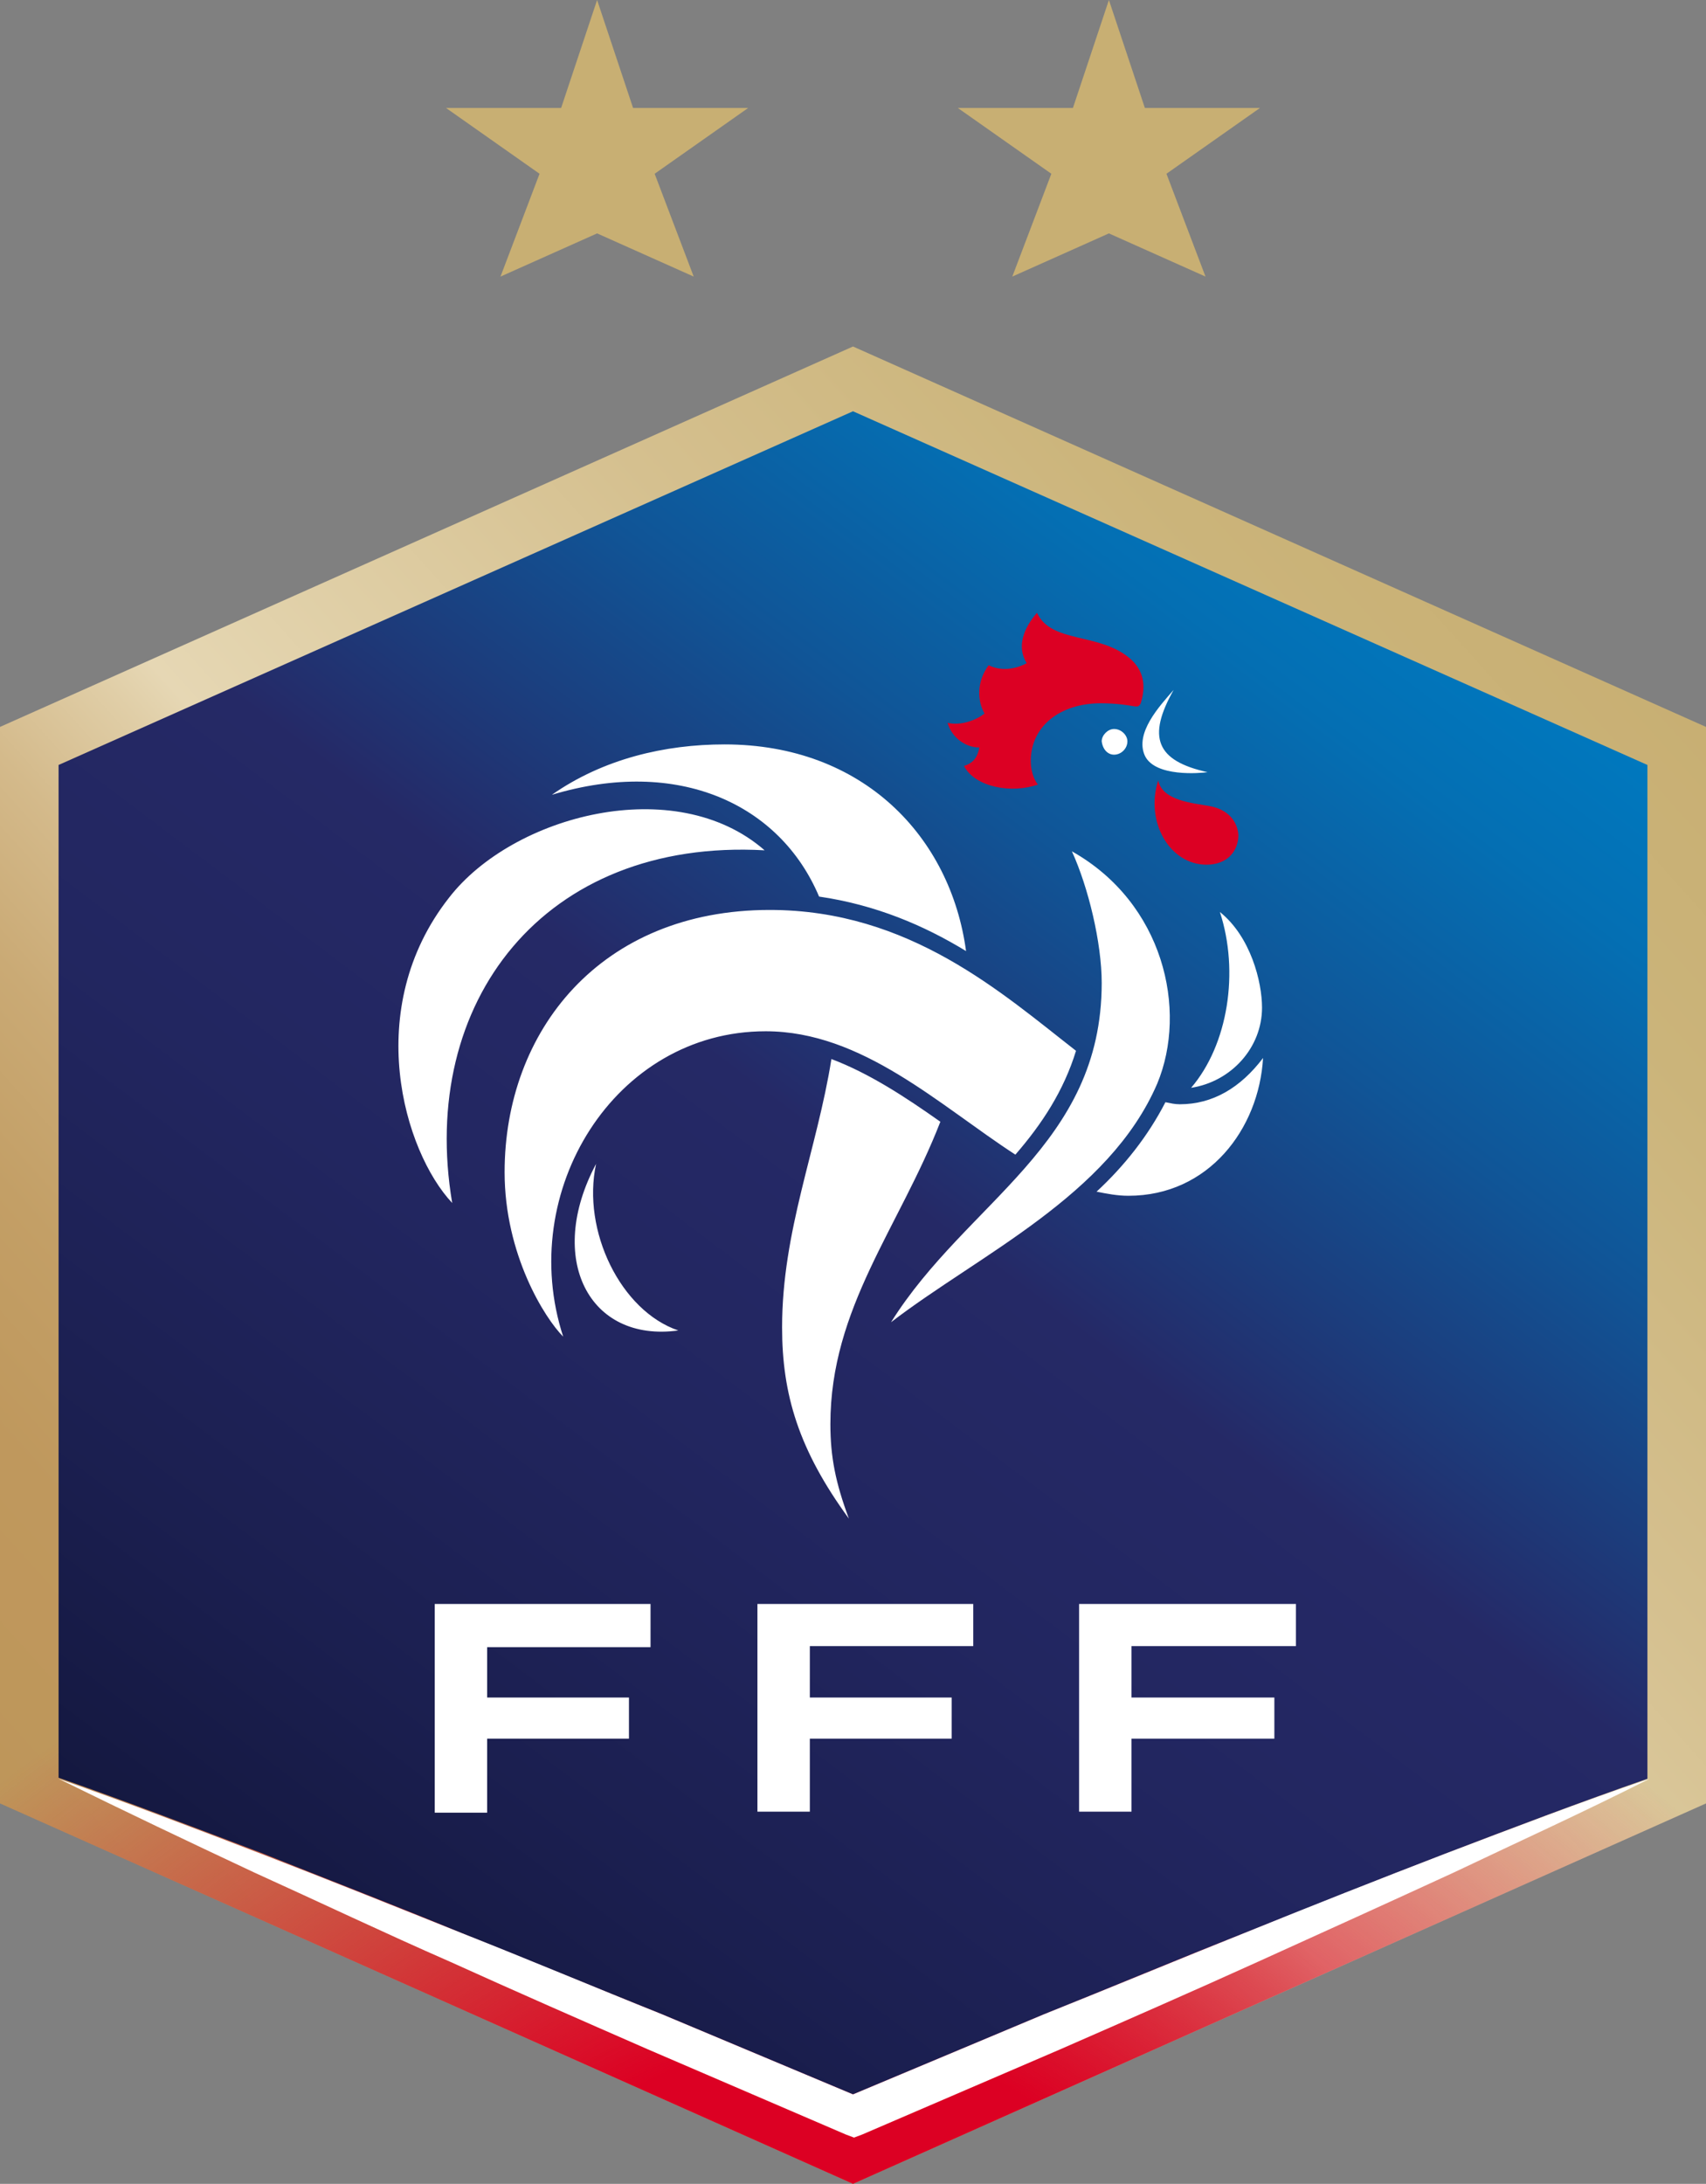 <?xml version="1.0" encoding="UTF-8"?>
<!-- Generator: Adobe Illustrator 26.1.0, SVG Export Plug-In . SVG Version: 6.00 Build 0)  -->
<svg version="1.1" id="Calque_1" xmlns="http://www.w3.org/2000/svg" xmlns:xlink="http://www.w3.org/1999/xlink" x="0px" y="0px" viewBox="0 0 166 212.4" style="enable-background:new 0 0 166 212.4;" xml:space="preserve">
<rect x="0" y="0" width="166" height="212.4" fill="#808080" stroke="none"/>
<style type="text/css">
	.st0{fill:url(#SVGID_1_);}
	.st1{fill:url(#SVGID_00000085932288142428216880000005638911137061968804_);}
	.st2{fill:url(#SVGID_00000037692427627422902240000009437205416267671225_);}
	.st3{fill:#FFFFFF;}
	.st4{fill:#DC0023;}
	.st5{fill:#C8AF73;}
</style>
<g>
	<g>
		<g>
			<g>
				<linearGradient id="SVGID_1_" gradientUnits="userSpaceOnUse" x1="11.138" y1="187.786" x2="154.872" y2="58.367">
					<stop offset="0" style="stop-color:#BE965A"/>
					<stop offset="0.123" style="stop-color:#BF985D"/>
					<stop offset="0.209" style="stop-color:#C39F66"/>
					<stop offset="0.284" style="stop-color:#CAAA75"/>
					<stop offset="0.353" style="stop-color:#D4BA8B"/>
					<stop offset="0.416" style="stop-color:#E0CEA7"/>
					<stop offset="0.44" style="stop-color:#E6D7B4"/>
					<stop offset="0.463" style="stop-color:#E4D5B0"/>
					<stop offset="0.688" style="stop-color:#D5C08F"/>
					<stop offset="0.874" style="stop-color:#CBB47A"/>
					<stop offset="0.999" style="stop-color:#C8AF73"/>
				</linearGradient>
				<path class="st0" d="M0,175.4l83,37l83-37V70.7l-83-37l-83,37V175.4z"/>
				
					<radialGradient id="SVGID_00000047758076125550442820000008330760636288015799_" cx="3151.316" cy="409.772" r="52.048" gradientTransform="matrix(2 0 0 1.307 -6222.555 -318.71)" gradientUnits="userSpaceOnUse">
					<stop offset="0.268" style="stop-color:#DC0023"/>
					<stop offset="1" style="stop-color:#DC0023;stop-opacity:0"/>
				</radialGradient>
				<path style="fill:url(#SVGID_00000047758076125550442820000008330760636288015799_);" d="M0,175.4l83,37l83-37V70.7l-83-37      l-83,37V175.4z"/>
				
					<linearGradient id="SVGID_00000060721032280896856100000008267231039842581912_" gradientUnits="userSpaceOnUse" x1="134.674" y1="55.126" x2="31.336" y2="192.26">
					<stop offset="0" style="stop-color:#0078BE"/>
					<stop offset="8.750582e-02" style="stop-color:#046FB3"/>
					<stop offset="0.239" style="stop-color:#105597"/>
					<stop offset="0.436" style="stop-color:#242C6A"/>
					<stop offset="0.45" style="stop-color:#252966"/>
					<stop offset="0.62" style="stop-color:#222660"/>
					<stop offset="0.841" style="stop-color:#1B1F50"/>
					<stop offset="1" style="stop-color:#141840"/>
				</linearGradient>
				<path style="fill:url(#SVGID_00000060721032280896856100000008267231039842581912_);" d="M44.9,188c6.5,2.6,13,5.3,19.5,7.9      l18.6,7.8l18.6-7.8c6.5-2.6,12.9-5.3,19.5-7.9c6.5-2.6,13-5.2,19.5-7.7c6.5-2.5,13.1-5,19.7-7.3h0V74.4L83,40L5.7,74.4v98.5l0,0      c6.6,2.3,13.1,4.8,19.7,7.3C31.9,182.8,38.4,185.3,44.9,188z"/>
				<path class="st3" d="M140.6,180.3c-6.5,2.5-13.1,5.1-19.5,7.7c-6.5,2.6-13,5.3-19.5,7.9L83,203.7l-18.6-7.8      c-6.5-2.6-12.9-5.3-19.5-7.9c-6.5-2.6-13-5.2-19.5-7.7c-6.5-2.5-13.1-5-19.7-7.3c6.3,3.1,12.6,6.1,19,9.1      c6.4,2.9,12.7,5.9,19.1,8.7c6.4,2.9,12.8,5.7,19.2,8.5l19.3,8.3l0.8,0.3l0.8-0.3l19.3-8.3c6.4-2.8,12.8-5.6,19.2-8.5      c6.4-2.9,12.8-5.8,19.1-8.7c6.3-3,12.7-5.9,19-9.1C153.7,175.3,147.2,177.8,140.6,180.3z"/>
			</g>
			<g>
				<polygon class="st3" points="42.3,176.3 47.4,176.3 47.4,169.1 61.2,169.1 61.2,165.1 47.4,165.1 47.4,160.2 63.3,160.2       63.3,156 42.3,156     "/>
				<polygon class="st3" points="73.7,176.2 78.8,176.2 78.8,169.1 92.6,169.1 92.6,165.1 78.8,165.1 78.8,160.1 94.7,160.1       94.7,156 73.7,156     "/>
				<polygon class="st3" points="126.1,160.1 126.1,156 105,156 105,176.2 110.1,176.2 110.1,169.1 124,169.1 124,165.1       110.1,165.1 110.1,160.1     "/>
			</g>
			<g>
				<g>
					<g>
						<path class="st4" d="M117.7,78.4c-1.6-0.3-4.6-0.5-5-2.5c-1.3,4,1.1,8.2,4.7,8.2c2,0,3.1-1.3,3.1-2.9        C120.4,79.8,119.4,78.7,117.7,78.4z M109.9,64c-3-2.5-7.6-1.4-9-4.4c-1.3,1.5-2,3.3-1,4.9c-1.1,0.6-2.5,0.8-3.7,0.2        c-1.2,1.6-1.1,3.5-0.4,4.7c-0.9,0.7-2.4,1.2-3.6,0.9c0.4,1.4,1.7,2.4,3.1,2.4c-0.2,1-0.6,1.5-1.5,1.8c1.1,2.1,4.7,2.7,7.2,1.8        c-0.2-0.2-0.7-1-0.7-2.3c0-3.4,2.9-5.6,6.8-5.6c1.6,0,2.7,0.2,3.3,0.3c0.2,0,0.4,0.1,0.6-0.3C111.3,67.4,111.7,65.5,109.9,64z        "/>
					</g>
				</g>
				<g>
					<g>
						<path class="st3" d="M79.7,87.2C85.2,88,89.9,90,94,92.5c-1.5-11.1-10-20.1-23.5-20.1c-5.8,0-11.8,1.4-16.8,4.9        C66,73.6,75.9,78.2,79.7,87.2z M108.4,73.4c0.7,0,1.3-0.6,1.3-1.3c0-0.6-0.6-1.2-1.3-1.2c-0.6,0-1.2,0.6-1.2,1.2        C107.3,72.9,107.8,73.4,108.4,73.4z M115.9,105.8c3.9-0.6,6.9-3.9,6.9-7.8c0-2.5-1.1-6.9-4.1-9.3        C120.6,94.5,119.5,101.6,115.9,105.8z M117.5,75.1c-5-1.1-5.9-3.4-3.3-8c-1.4,1.6-3.8,4.2-2.8,6.4        C112.4,75.6,116.8,75.2,117.5,75.1z M74.4,82.7c-8.7-7.6-24.5-3.4-30.7,4.6C35.2,98.1,39.3,112,44,117        C40.7,97.5,52.9,81.5,74.4,82.7z M114.8,107.4c-0.5,0-0.9-0.1-1.4-0.2c-1.7,3.3-4,6.2-6.7,8.7c1,0.2,2,0.4,3.1,0.4        c7.8,0,12.7-6.5,13.1-13.4C120.7,105.8,118,107.4,114.8,107.4z M91.5,109.1c-3.4-2.4-6.9-4.7-10.6-6.1        c-1.4,8.8-4.8,16.7-4.8,26.1c0,6.5,1.6,11.9,6.5,18.6c-1.3-3.5-1.8-6-1.8-9.2C80.8,127.2,87.5,119.4,91.5,109.1z M58,113.2        c-4.9,9.2-0.7,17.4,8,16.2C60.4,127.5,56.6,119.7,58,113.2z M104.3,82.8c1.6,3.5,2.9,8.9,2.9,12.8c0,15.8-13.1,21.2-20.5,33        c8.6-6.6,21.2-12.3,25.9-23.2C115.6,98.2,113.2,87.8,104.3,82.8z M104.7,102.2c-7.2-5.6-16.2-13.7-29.8-13.7        c-16.5,0-25.8,11.8-25.8,25.5c0,8,3.9,14.2,5.7,16c-4.6-14.1,5-29.7,19.7-29.7c9.4,0,16.9,7.2,24.3,12        C101.4,109.3,103.5,106.1,104.7,102.2z"/>
					</g>
				</g>
			</g>
		</g>
	</g>
	<g>
		<polygon class="st5" points="52.5,16.9 43.4,10.5 54.6,10.5 58.1,0 61.6,10.5 72.8,10.5 63.7,16.9 67.5,26.9 58.1,22.7 48.7,26.9       "/>
	</g>
	<g>
		<polygon class="st5" points="102.3,16.9 93.2,10.5 104.4,10.5 107.9,0 111.4,10.5 122.6,10.5 113.5,16.9 117.3,26.9 107.9,22.7     98.5,26.9   "/>
	</g>
</g>
</svg>